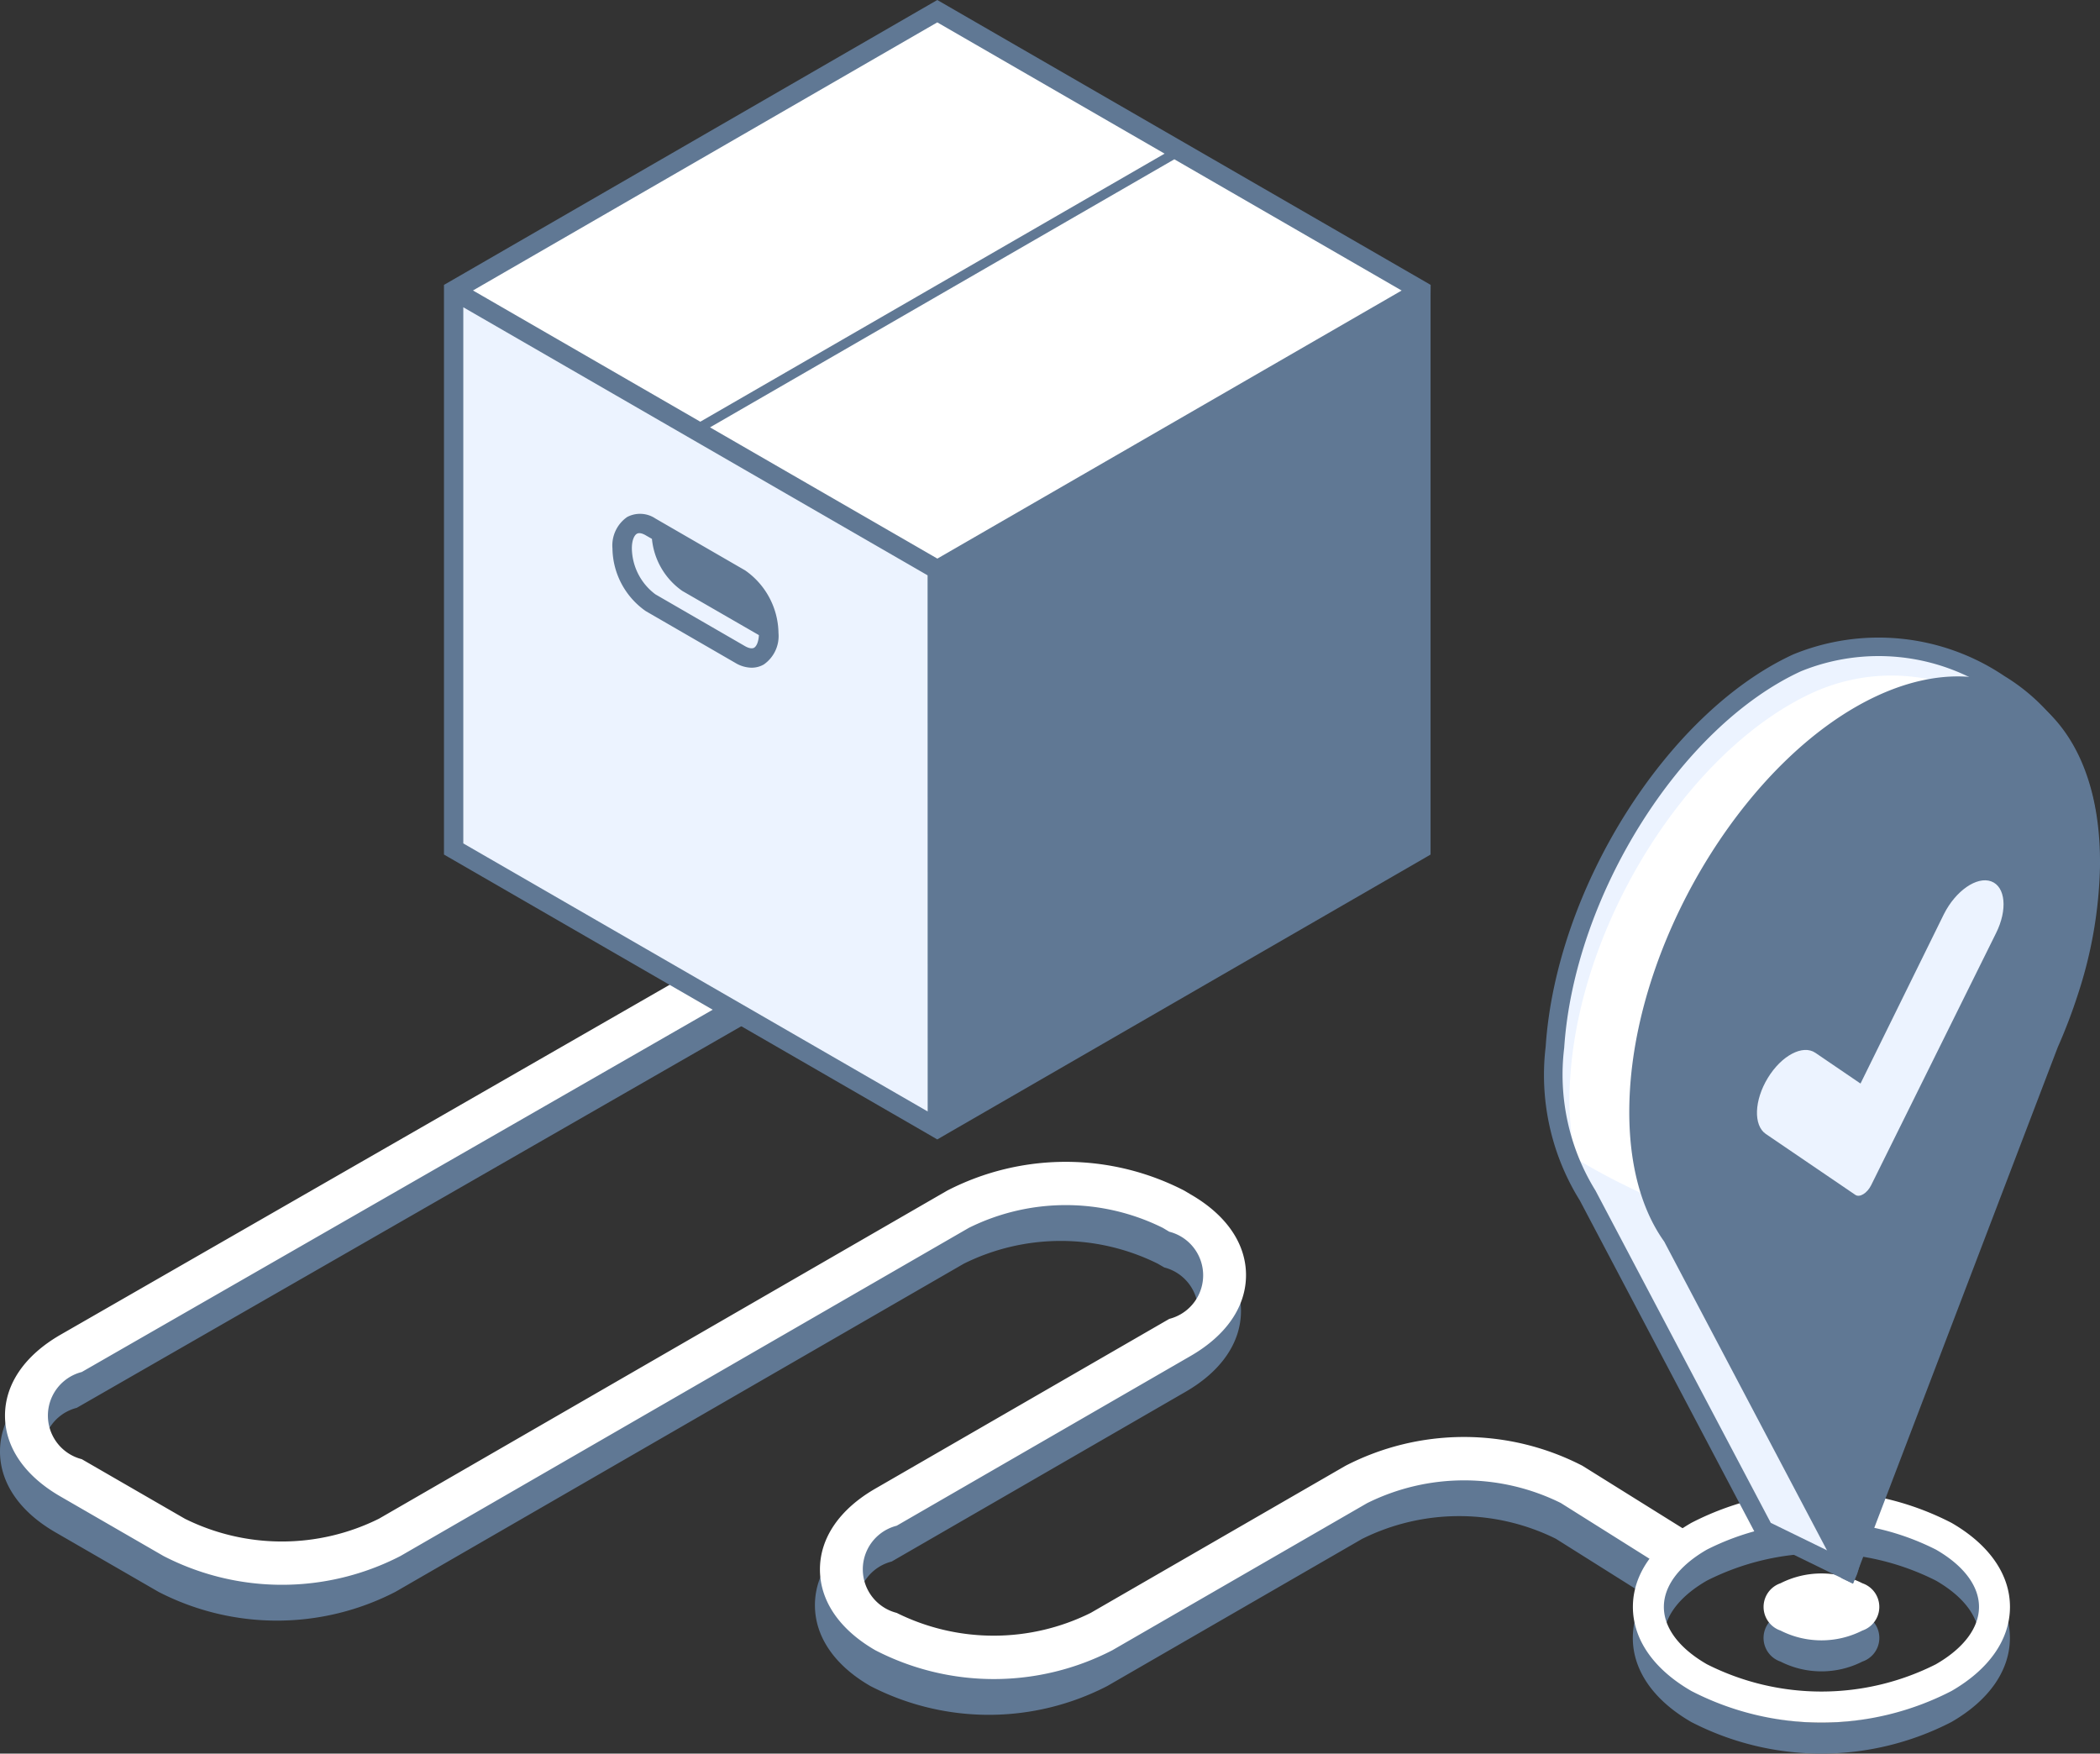 <svg xmlns="http://www.w3.org/2000/svg" width="109.31" height="91.274" viewBox="0 0 109.31 91.274">
    <rect x="0" y="0" width="109.31" height="91.274" fill="#333333" stroke="none"/>
    <g id="Group_7964" data-name="Group 7964" transform="translate(-939 -610.024)">
        <path id="Path_10068" data-name="Path 10068"
            d="M236.271,100.854a13.437,13.437,0,0,0-12.335,0l-13.264,7.657a11.344,11.344,0,0,1-10.1,0,2.341,2.341,0,0,1,0-4.537l15.3-8.836c1.861-1.073,2.884-2.567,2.884-4.208s-1.024-3.132-2.88-4.2l-.335-.2a13.45,13.45,0,0,0-12.336,0l-29.583,17.08a11.354,11.354,0,0,1-10.1,0l-5.367-3.1a2.341,2.341,0,0,1,0-4.537l46.378-26.63a7.071,7.071,0,0,0,5.814-.242c1.748-1.009,1.748-2.645,0-3.653a6.992,6.992,0,0,0-6.329,0c-1.088.628-1.5,1.5-1.23,2.31L157.042,94.036c-1.859,1.073-2.882,2.567-2.882,4.207s1.023,3.134,2.882,4.207l5.367,3.1a13.444,13.444,0,0,0,12.335,0l29.583-17.079a11.349,11.349,0,0,1,10.1,0l.336.195a2.342,2.342,0,0,1,0,4.538l-15.3,8.834c-1.859,1.073-2.884,2.567-2.884,4.207s1.024,3.134,2.884,4.207a13.436,13.436,0,0,0,12.335,0l13.262-7.657a11.348,11.348,0,0,1,10.082-.01l6,3.773,1.063-2.978Z"
            transform="translate(784.84 587.329)" fill="#607894" />
        <path id="Path_10069" data-name="Path 10069"
            d="M236.478,99.478a13.436,13.436,0,0,0-12.335,0l-13.262,7.657a11.346,11.346,0,0,1-10.1,0,2.341,2.341,0,0,1,0-4.537l15.3-8.836c1.859-1.073,2.884-2.567,2.884-4.208s-1.026-3.132-2.88-4.2l-.336-.2a13.458,13.458,0,0,0-12.336,0l-29.583,17.08a11.355,11.355,0,0,1-10.1,0l-5.367-3.1a2.341,2.341,0,0,1,0-4.537l46.859-26.906a7.065,7.065,0,0,0,5.072-.5c1.746-1.009,1.746-2.645,0-3.653a6.992,6.992,0,0,0-6.329,0c-1.328.766-1.641,1.893-.952,2.833L157.251,92.66c-1.859,1.073-2.884,2.567-2.884,4.207s1.024,3.134,2.884,4.207l5.367,3.1a13.444,13.444,0,0,0,12.335,0l29.583-17.079a11.349,11.349,0,0,1,10.1,0l.335.2a2.341,2.341,0,0,1,0,4.537l-15.3,8.834c-1.861,1.073-2.884,2.567-2.884,4.207s1.023,3.134,2.884,4.207a13.437,13.437,0,0,0,12.335,0l13.262-7.657a11.341,11.341,0,0,1,10.081-.009l6,3.771,2.483-1.12Z"
            transform="translate(784.893 586.84)" fill="#fff" />
        <path id="Path_10070" data-name="Path 10070"
            d="M232.426,98.273a4.715,4.715,0,0,0-4.263,0,1.3,1.3,0,0,0,0,2.462,4.715,4.715,0,0,0,4.263,0A1.3,1.3,0,0,0,232.426,98.273Z"
            transform="translate(803.516 595.774)" fill="#607894" />
        <path id="Path_10071" data-name="Path 10071"
            d="M238.449,96A14.76,14.76,0,0,0,224.9,96c-1.961,1.131-3.041,2.685-3.041,4.374s1.08,3.244,3.041,4.376a14.766,14.766,0,0,0,13.545,0c1.962-1.132,3.042-2.688,3.042-4.376S240.412,97.131,238.449,96Zm-.806,7.356a13.214,13.214,0,0,1-11.933,0c-1.441-.832-2.236-1.892-2.235-2.982s.793-2.147,2.235-2.98a13.214,13.214,0,0,1,11.933,0c1.442.834,2.236,1.891,2.236,2.98S239.086,102.523,237.643,103.355Z"
            transform="translate(802.133 594.904)" fill="#607894" />
        <path id="Path_10072" data-name="Path 10072"
            d="M232.426,96.987a4.707,4.707,0,0,0-4.263,0,1.3,1.3,0,0,0,0,2.461,4.707,4.707,0,0,0,4.263,0A1.3,1.3,0,0,0,232.426,96.987Z"
            transform="translate(803.516 595.446)" fill="#fff" />
        <path id="Path_10073" data-name="Path 10073"
            d="M238.449,94.713a14.76,14.76,0,0,0-13.545,0c-1.961,1.132-3.041,2.685-3.041,4.374s1.08,3.245,3.041,4.376a14.756,14.756,0,0,0,13.545,0c1.961-1.131,3.042-2.687,3.042-4.376S240.41,95.845,238.449,94.713Zm-.806,7.356a13.214,13.214,0,0,1-11.933,0c-1.441-.832-2.236-1.892-2.235-2.982s.793-2.147,2.235-2.979a13.2,13.2,0,0,1,11.933,0c1.442.832,2.236,1.891,2.236,2.979S239.086,101.236,237.643,102.068Z"
            transform="translate(802.133 594.576)" fill="#fff" />
        <path id="Path_10074" data-name="Path 10074"
            d="M231.244,58.9c-6.361,2.93-12.063,11.806-12.6,20.008a11.959,11.959,0,0,0,1.72,7.746l9.161,17.374,4.394,2.144c.4-.9,6.8-31.409,7.1-32.328h0c.688-2.144,5.376-3.493,5.411-5.582C246.552,60.618,237.446,56.038,231.244,58.9Zm-.8,19.577c-2.5,1.25-4.424-.284-4.267-3.4.156-3.077,2.279-6.5,4.722-7.663,2.42-1.155,4.289.315,4.193,3.309C234.99,73.753,232.918,77.236,230.439,78.474Z"
            transform="translate(801.299 585.628)" fill="#ecf3ff" />
        <path id="Path_10075" data-name="Path 10075"
            d="M231.874,60.148c-6.361,2.93-12.063,11.806-12.6,20.008a15.581,15.581,0,0,0,.266,4.217c7.258,4.364,12.694,4.11,18.362,7.976,1.765-8.2,3.592-16.777,3.745-17.257.688-2.146,4.2-3.752,4.237-5.841A9.886,9.886,0,0,0,231.874,60.148Zm-.8,19.577c-2.5,1.25-4.424-.284-4.267-3.4.156-3.076,2.279-6.494,4.722-7.662,2.42-1.155,4.289.315,4.193,3.309C235.62,75.005,233.549,78.488,231.07,79.726Z"
            transform="translate(801.461 585.94)" fill="#fff" />
        <path id="Path_10076" data-name="Path 10076"
            d="M234.251,106.921l-4.987-2.434-.073-.141-9.161-17.374a12.361,12.361,0,0,1-1.775-8c.544-8.234,6.322-17.393,12.884-20.417h0a11.707,11.707,0,0,1,11,1.13A10.114,10.114,0,0,1,247,68.364c-.023,1.35-1.47,2.339-2.87,3.3-1.125.77-2.289,1.566-2.564,2.424-.116.363-1.311,5.934-2.576,11.831-2.511,11.692-4.3,20.011-4.541,20.545Zm-4.279-3.165,3.732,1.823c.59-2.378,2.736-12.37,4.344-19.866,1.534-7.147,2.481-11.545,2.6-11.923.377-1.174,1.68-2.066,2.939-2.928,1.2-.819,2.434-1.666,2.449-2.515a9.162,9.162,0,0,0-4.423-7.853,10.727,10.727,0,0,0-10.071-1.062h0c-6.273,2.89-11.8,11.683-12.323,19.6a11.476,11.476,0,0,0,1.631,7.433Zm-1.1-24.266a2.806,2.806,0,0,1-1.559-.451,4.207,4.207,0,0,1-1.529-3.892c.166-3.269,2.36-6.817,5-8.075a3.341,3.341,0,0,1,3.347.01,4.145,4.145,0,0,1,1.538,3.75c-.1,3.2-2.307,6.868-4.914,8.172h0A4.243,4.243,0,0,1,228.875,79.49Zm3.69-11.89a3.2,3.2,0,0,0-1.365.344c-2.306,1.1-4.3,4.355-4.447,7.251a3.3,3.3,0,0,0,1.091,3.034,2.459,2.459,0,0,0,2.478-.092c2.323-1.16,4.286-4.452,4.379-7.337a3.235,3.235,0,0,0-1.1-2.909A1.872,1.872,0,0,0,232.565,67.6Z"
            transform="translate(801.201 585.532)" fill="#607894" />
        <path id="Path_10077" data-name="Path 10077"
            d="M245.631,69.155c.128-7.642-4.685-11.388-10.888-8.531-6.361,2.931-12.063,11.806-12.6,20.009a11.959,11.959,0,0,0,1.72,7.746l9.162,17.373,10.454-27.457a27.439,27.439,0,0,0,1.037-2.727h0A22.413,22.413,0,0,0,245.631,69.155Z"
            transform="translate(802.193 586.044)" fill="#607894" />
        <path id="Path_10078" data-name="Path 10078"
            d="M233.357,106.505l-.589-.282L223.53,88.7c-1.367-1.912-1.992-4.7-1.775-8,.544-8.234,6.322-17.393,12.884-20.416,2.938-1.352,5.731-1.331,7.864.062,2.462,1.606,3.78,4.772,3.71,8.916h0a22.81,22.81,0,0,1-1.142,6.555,28.152,28.152,0,0,1-1.056,2.772Zm5.45-46.252a9.051,9.051,0,0,0-3.764.909c-6.273,2.89-11.8,11.683-12.323,19.6a11.486,11.486,0,0,0,1.631,7.435l8.7,16.482,10.074-26.459a27.566,27.566,0,0,0,1.029-2.7,21.889,21.889,0,0,0,1.1-6.275c.063-3.745-1.13-6.693-3.272-8.09A5.709,5.709,0,0,0,238.807,60.253Z"
            transform="translate(802.095 585.946)" fill="#607894" />
        <path id="Path_10079" data-name="Path 10079"
            d="M232.13,84.112l-4.661-3.171c-.654-.446-.608-1.751.105-2.918h0c.712-1.166,1.819-1.751,2.473-1.306l2.35,1.6,4.339-8.814c.611-1.218,1.715-1.984,2.463-1.71h0c.749.274.861,1.483.25,2.7l-6.5,13.119C232.74,84.027,232.354,84.263,232.13,84.112Z"
            transform="translate(803.447 588.106)" fill="#ecf3ff" />
        <path id="Path_10080" data-name="Path 10080"
            d="M223.321,46.241,198.145,31.706,172.968,46.241h0V75.312l25.176,14.536v-29Z"
            transform="translate(789.644 578.901)" fill="#fff" />
        <path id="Path_10081" data-name="Path 10081"
            d="M172.968,72.28l25.176,14.536v-29l-25.176-14.61h0Z"
            transform="translate(789.644 581.839)" fill="#ecf3ff" />
        <path id="Path_10082" data-name="Path 10082"
            d="M223.929,46.069,198.248,31.241l-25.6,14.784-.078.044h0l0,.579,0,0V75.721l25.178,14.537h0l.5.291.5-.291h0l24.924-14.39.252-.147V46.651h0ZM198.248,32.406l11.832,6.832L185.912,53.191,174.08,46.36Zm-.5,56.687L173.576,75.141V47.234l24.167,13.953ZM208.5,54.4l-10.248,5.916-11.834-6.831,24.169-13.953,11.832,6.831Z"
            transform="translate(789.54 578.783)" fill="#607894" />
        <path id="Path_10083" data-name="Path 10083"
            d="M186.461,55.488l-4.67-2.7a1.436,1.436,0,0,0-1.471-.079,1.8,1.8,0,0,0-.766,1.633,4.045,4.045,0,0,0,1.733,3.265l4.67,2.7a1.687,1.687,0,0,0,.841.246,1.26,1.26,0,0,0,.633-.168,1.8,1.8,0,0,0,.765-1.635A4.045,4.045,0,0,0,186.461,55.488Zm.465,4.026c-.142.078-.352-.015-.465-.079l-4.67-2.7a3.041,3.041,0,0,1-1.227-2.392c0-.451.138-.69.259-.76.143-.085.353.014.463.079l.323.186a3.743,3.743,0,0,0,1.581,2.709l3.987,2.3C187.156,59.236,187.04,59.447,186.926,59.514Z"
            transform="translate(791.326 584.225)" fill="#607894" />
    </g>
</svg>
  